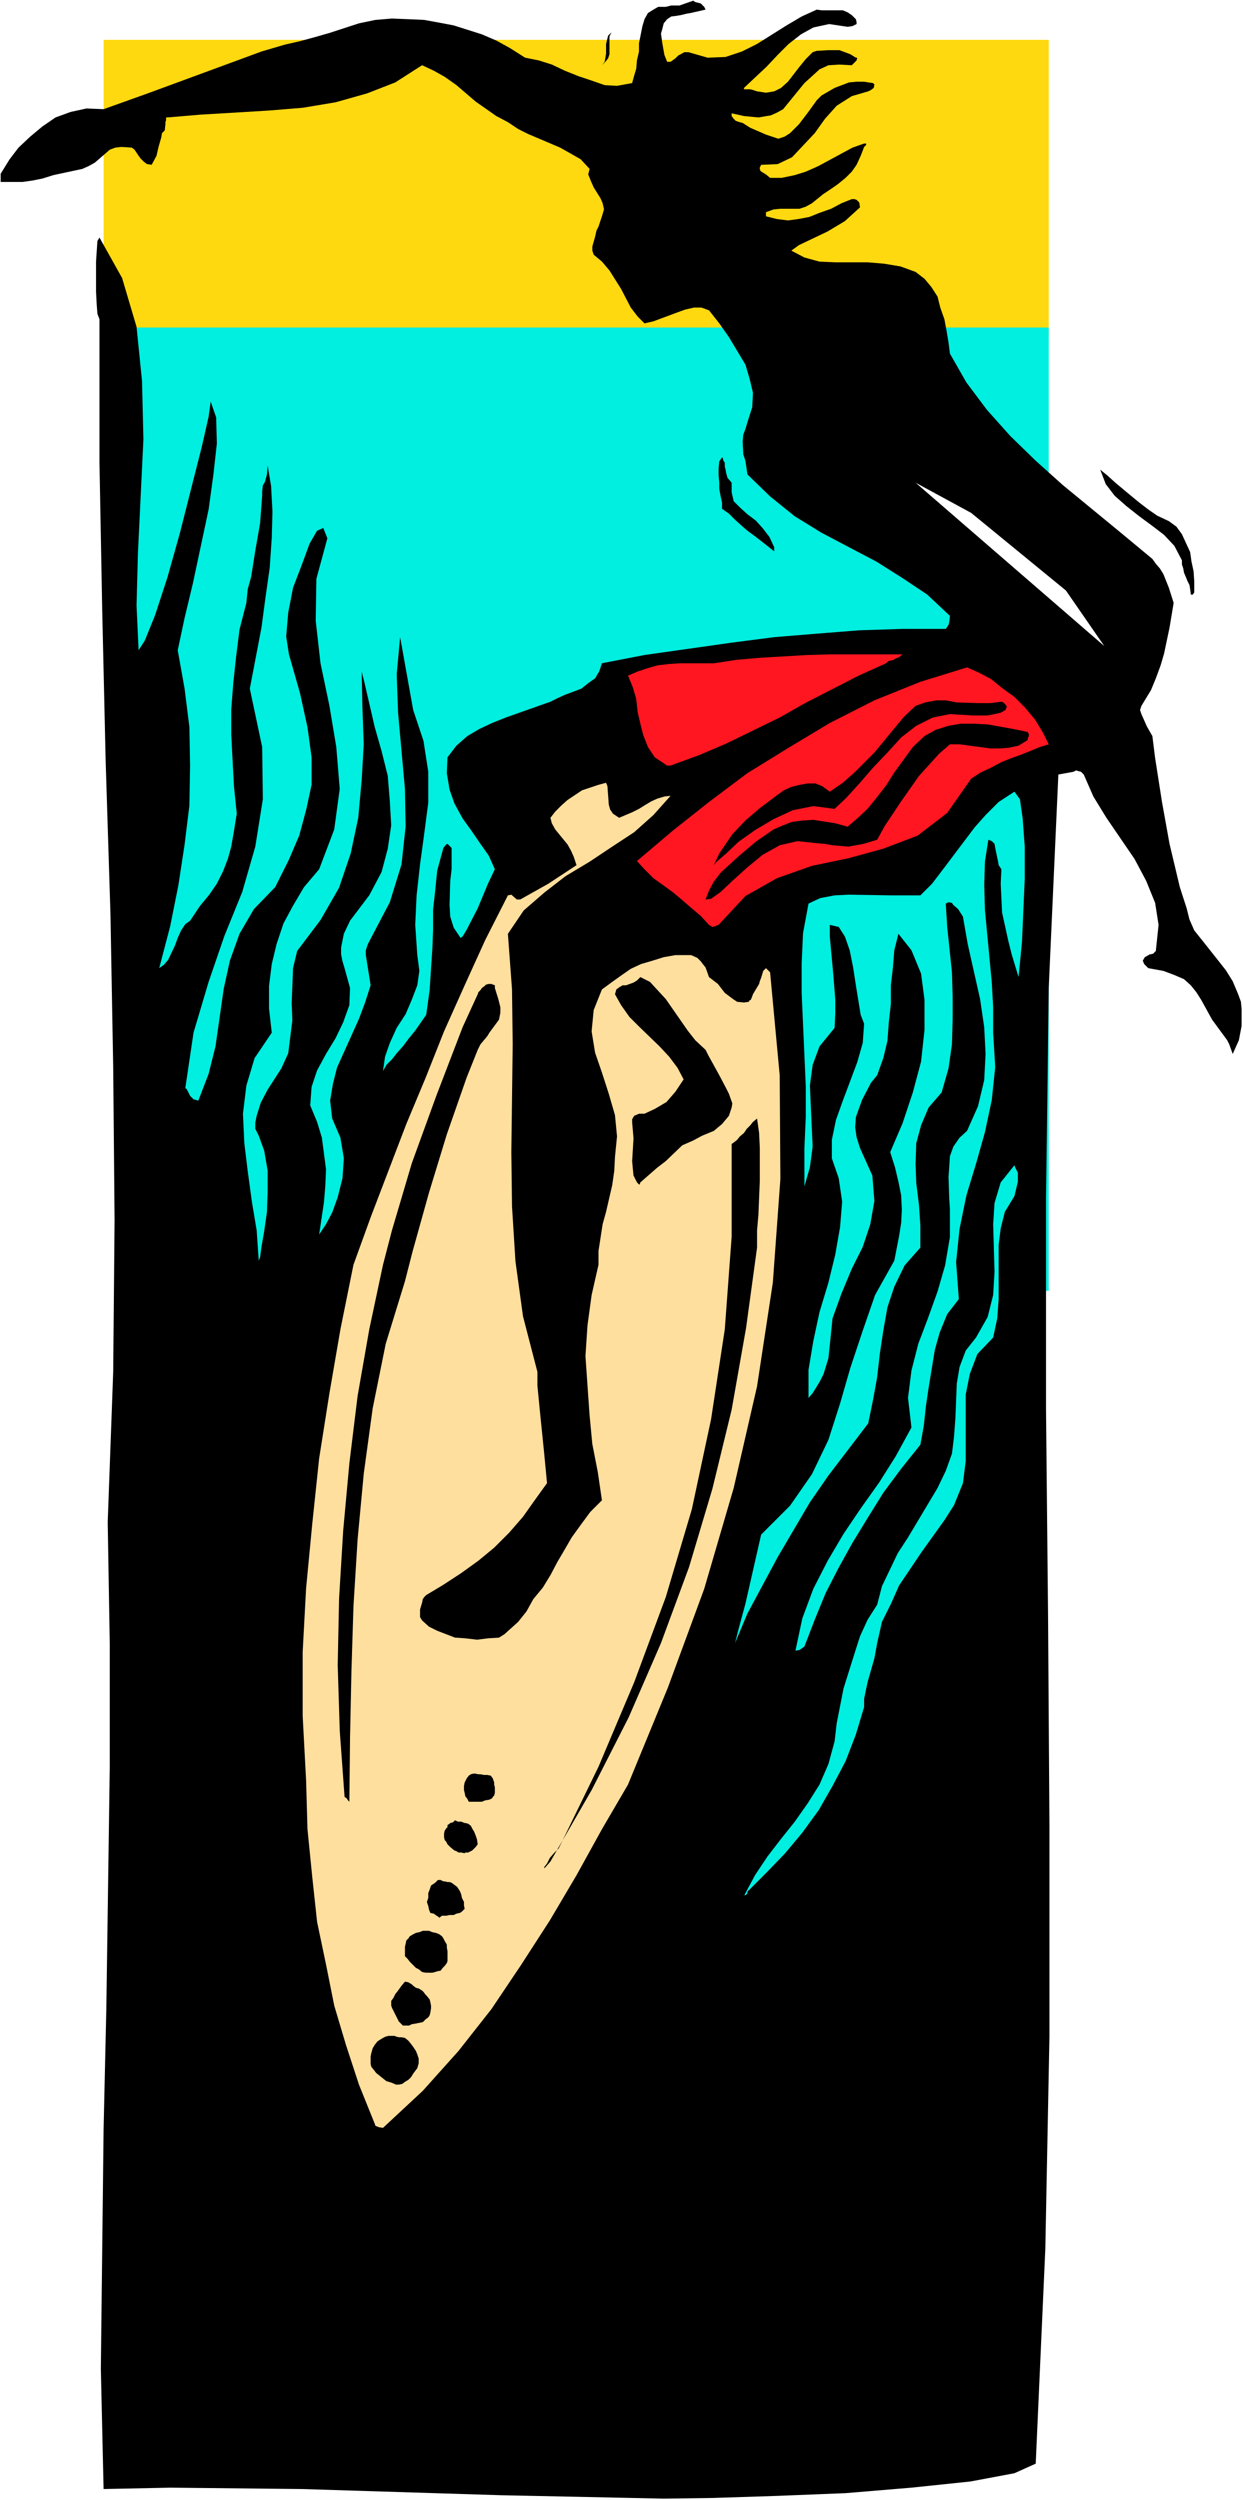 <?xml version="1.0" encoding="UTF-8" standalone="no"?>
<svg
   version="1.0"
   width="77.415mm"
   height="155.668mm"
   id="svg24"
   sodipodi:docname="Surfer 44.wmf"
   xmlns:inkscape="http://www.inkscape.org/namespaces/inkscape"
   xmlns:sodipodi="http://sodipodi.sourceforge.net/DTD/sodipodi-0.dtd"
   xmlns="http://www.w3.org/2000/svg"
   xmlns:svg="http://www.w3.org/2000/svg">
  <rect width="100%" height="100%" fill="#333333" stroke="none"/>
  <sodipodi:namedview
     id="namedview24"
     pagecolor="#ffffff"
     bordercolor="#000000"
     borderopacity="0.25"
     inkscape:showpageshadow="2"
     inkscape:pageopacity="0.0"
     inkscape:pagecheckerboard="0"
     inkscape:deskcolor="#d1d1d1"
     inkscape:document-units="mm" />
  <defs
     id="defs1">
    <pattern
       id="WMFhbasepattern"
       patternUnits="userSpaceOnUse"
       width="6"
       height="6"
       x="0"
       y="0" />
  </defs>
  <path
     style="fill:#ffffff;fill-opacity:1;fill-rule:evenodd;stroke:none"
     d="M 0,588.353 H 292.591 V 0 H 0 Z"
     id="path1" />
  <path
     style="fill:#ffd90f;fill-opacity:1;fill-rule:evenodd;stroke:none"
     d="M 24.396,9.372 H 246.869 V 79.18 H 24.396 Z"
     id="path2" />
  <path
     style="fill:#00efe0;fill-opacity:1;fill-rule:evenodd;stroke:none"
     d="M 27.466,77.079 H 246.869 V 303.791 H 27.466 Z"
     id="path3" />
  <path
     style="fill:#000000;fill-opacity:1;fill-rule:evenodd;stroke:none"
     d="m 243.799,579.789 2.262,-50.578 0.969,-49.932 v -49.608 l -0.323,-49.124 -0.485,-49.124 V 281.976 l 0.646,-49.608 2.262,-50.093 3.554,-0.646 0.646,-0.323 0.485,0.162 0.646,0.162 0.646,0.646 2.262,5.171 3.07,5.009 6.624,9.695 2.747,5.171 2.1,5.171 0.808,5.171 -0.646,6.14 -0.162,0.162 -0.485,0.485 -0.808,0.162 -1.131,0.646 -0.485,0.808 0.323,0.808 0.969,0.97 3.554,0.646 2.585,0.97 2.262,0.97 1.616,1.454 1.293,1.616 1.131,1.778 2.585,4.686 3.554,4.848 0.485,0.97 0.808,2.262 1.454,-3.232 0.646,-3.393 v -3.878 l -0.162,-1.778 -0.646,-1.778 -1.293,-3.07 -1.616,-2.585 -1.777,-2.262 -3.716,-4.686 -1.939,-2.424 -1.131,-2.585 -0.646,-2.585 -1.616,-5.009 -2.423,-10.18 -1.777,-9.857 -1.616,-10.342 -0.646,-5.171 -1.292,-2.262 -1.293,-2.909 -0.323,-0.97 0.323,-0.97 2.262,-3.717 1.131,-2.747 1.131,-3.07 0.808,-2.747 1.292,-6.14 0.969,-5.817 -1.131,-3.555 -1.293,-3.232 -0.808,-1.293 -0.969,-1.131 -0.808,-1.131 -7.593,-6.302 -13.571,-11.15 -6.301,-5.656 -5.978,-5.817 -5.493,-6.14 -4.847,-6.464 -3.878,-6.787 -0.323,-2.585 -0.485,-2.909 -0.485,-2.585 -0.969,-2.747 -0.646,-2.585 -1.454,-2.262 -1.616,-1.939 -2.1,-1.616 -3.554,-1.293 -3.878,-0.646 -3.878,-0.323 h -3.716 -3.878 l -3.716,-0.162 -3.554,-0.97 -3.07,-1.616 1.777,-1.293 6.786,-3.232 4.039,-2.424 1.777,-1.616 1.777,-1.616 -0.162,-1.131 -0.646,-0.646 -0.485,-0.162 h -0.646 l -2.423,0.97 -2.423,1.293 -2.747,0.97 -2.423,0.97 -2.585,0.485 -2.423,0.323 -2.585,-0.323 -2.585,-0.646 v -1.454 0.485 l 1.777,-0.646 1.616,-0.162 h 3.231 1.293 l 1.454,-0.485 1.454,-0.808 2.585,-2.101 1.939,-1.293 1.616,-1.131 1.777,-1.454 1.454,-1.454 1.131,-1.616 0.969,-2.101 0.808,-2.101 0.485,-0.485 v -0.323 h -0.485 l -2.747,0.97 -8.078,4.363 -2.908,1.293 -2.585,0.808 -3.07,0.646 h -2.747 l -0.969,-0.808 -0.808,-0.485 -0.485,-0.323 -0.162,-0.485 v -0.323 l 0.323,-0.646 3.878,-0.162 3.393,-1.616 2.585,-2.747 2.747,-2.909 2.423,-3.393 2.747,-3.07 3.554,-2.262 3.878,-1.131 0.646,-0.323 0.646,-0.485 0.162,-0.808 -0.323,-0.323 -2.1,-0.323 h -1.777 l -1.777,0.162 -3.393,1.293 -3.07,1.778 -1.131,1.131 -2.1,2.909 -2.1,2.747 -2.1,2.101 -1.293,0.808 -1.454,0.485 -2.908,-0.97 -3.716,-1.616 -1.777,-1.131 -0.646,-0.162 -0.969,-0.323 -0.485,-0.485 -0.485,-0.646 v -0.646 l 2.908,0.646 3.393,0.323 2.908,-0.485 1.454,-0.646 1.454,-0.808 5.008,-6.14 3.554,-3.232 2.1,-0.97 2.585,-0.162 2.908,0.162 1.131,-1.131 0.162,-0.646 h -0.323 l -1.292,-0.808 -2.585,-0.97 h -2.585 l -2.747,0.162 -0.969,0.323 -1.616,1.616 -1.454,1.778 -2.747,3.555 -1.616,1.454 -1.616,0.808 -1.939,0.323 -2.1,-0.323 -0.969,-0.323 -0.646,-0.162 h -0.808 -0.646 v -0.323 l 2.747,-2.585 2.585,-2.424 2.585,-2.747 2.585,-2.585 2.908,-2.262 2.908,-1.616 3.716,-0.808 4.362,0.646 1.131,-0.162 0.969,-0.485 V 5.171 L 201.469,4.525 200.5,3.555 199.531,2.909 198.4,2.424 h -5.008 l -1.131,-0.162 -3.554,1.616 -3.554,2.101 -6.947,4.363 -3.554,1.778 -3.878,1.293 -4.201,0.162 -4.524,-1.293 h -0.969 l -1.454,0.808 -0.646,0.646 -1.131,0.808 h -0.646 -0.162 l -0.646,-1.616 -0.485,-2.747 -0.323,-2.262 0.323,-1.131 0.323,-1.293 0.808,-0.97 0.969,-0.646 1.292,-0.162 0.969,-0.162 1.293,-0.323 0.969,-0.162 3.554,-0.808 -0.323,-0.646 -0.808,-0.808 -1.292,-0.323 -0.485,-0.323 -3.231,1.131 h -1.939 l -1.293,0.323 h -1.777 l -1.131,0.646 -1.292,0.808 -0.808,1.454 -0.485,1.616 -0.808,4.04 v 1.939 l -0.485,2.101 -0.162,1.939 -0.485,1.616 -0.485,1.778 -3.554,0.646 -2.908,-0.162 -3.231,-1.131 -2.908,-0.97 -3.231,-1.293 -3.07,-1.454 -3.07,-0.97 -3.231,-0.646 -3.554,-2.262 -3.231,-1.778 -3.393,-1.454 -6.624,-2.101 -3.393,-0.646 -3.554,-0.646 -3.554,-0.162 -4.039,-0.162 -3.878,0.323 -3.878,0.808 -6.947,2.262 -3.393,0.97 -3.554,0.97 -3.554,0.808 -5.493,1.616 -26.335,9.695 -10.825,3.878 -4.039,-0.162 -3.716,0.808 -3.554,1.293 -3.07,2.101 -2.908,2.424 -2.747,2.585 -2.1,2.747 -2.1,3.393 v 2.101 -0.162 H 2.747 5.332 l 2.262,-0.323 2.423,-0.485 2.585,-0.808 4.524,-0.97 2.262,-0.485 1.454,-0.646 1.454,-0.808 1.131,-0.97 2.423,-2.101 1.293,-0.485 1.454,-0.162 2.423,0.162 0.646,0.485 0.969,1.454 0.485,0.646 0.646,0.646 0.808,0.646 1.131,0.162 1.131,-2.101 0.485,-2.101 0.646,-2.262 0.162,-0.97 0.646,-0.646 0.162,-1.454 v -0.485 l 0.162,-0.485 v -0.646 h 0.485 l 7.593,-0.646 8.24,-0.485 7.917,-0.485 7.917,-0.646 7.755,-1.293 7.432,-2.101 6.624,-2.585 6.301,-4.04 2.747,1.293 2.585,1.454 2.747,1.939 4.524,3.878 4.847,3.393 2.747,1.454 2.423,1.616 2.262,1.131 7.593,3.232 2.585,1.454 2.262,1.293 2.1,2.262 -0.323,1.293 0.646,1.616 0.646,1.454 1.616,2.585 0.485,1.131 0.323,1.454 -0.485,1.616 -0.323,0.97 -0.485,1.454 -0.485,0.97 -0.323,1.454 -0.323,1.131 -0.323,1.131 v 0.97 l 0.323,0.97 1.939,1.616 1.777,2.101 2.747,4.363 2.262,4.363 1.616,2.101 1.616,1.616 2.1,-0.485 5.655,-2.101 1.777,-0.646 2.1,-0.485 h 1.777 l 1.777,0.646 2.423,3.07 2.262,3.232 1.939,3.232 1.939,3.232 0.969,3.232 0.808,3.393 -0.162,3.393 -1.131,3.555 -0.485,1.616 -0.485,1.293 -0.162,1.616 0.162,3.07 0.485,1.454 0.485,3.232 5.332,5.171 5.816,4.686 6.301,3.878 12.925,6.787 6.139,3.878 5.816,3.878 5.332,5.009 -0.162,1.454 -0.162,0.646 -0.646,0.97 h -10.34 l -10.017,0.323 -10.178,0.808 -9.855,0.808 -10.017,1.293 -20.519,2.909 -10.017,1.939 -0.646,1.939 -0.969,1.616 -1.616,1.131 -1.616,1.293 -3.878,1.454 -1.777,0.808 -1.616,0.808 -10.502,3.717 -3.231,1.293 -3.07,1.454 -2.747,1.616 -2.585,2.262 -2.1,2.747 -0.162,3.717 0.646,3.878 1.131,3.232 1.939,3.555 2.1,2.909 2.1,3.07 1.939,2.747 1.454,3.232 -1.616,3.393 -2.423,5.817 -2.585,5.009 -0.969,1.616 -0.485,0.323 -1.616,-2.424 -0.808,-2.585 -0.162,-2.747 0.162,-5.656 0.323,-2.747 v -2.747 -2.262 l -0.969,-0.97 -0.323,0.162 -0.646,0.808 -1.454,5.333 -0.485,4.848 -0.485,4.363 v 4.686 l -0.162,4.363 -0.323,4.848 -0.323,5.009 -0.808,5.817 -2.585,3.717 -1.454,1.778 -1.454,1.939 -1.454,1.616 -1.131,1.454 -1.293,1.293 -0.808,1.454 0.485,-3.393 1.131,-3.232 1.616,-3.555 2.1,-3.232 1.454,-3.393 1.293,-3.393 0.485,-3.393 -0.485,-3.717 -0.485,-7.11 0.323,-6.948 0.808,-7.272 0.969,-7.11 0.969,-7.433 v -7.272 l -1.131,-7.272 -2.423,-7.272 -3.07,-17.129 -0.808,8.726 0.323,9.049 1.616,17.937 0.162,8.888 -0.969,8.888 -2.747,8.888 -5.17,9.857 -0.485,1.454 v 1.131 l 0.646,4.04 0.485,3.07 -1.293,4.04 -1.454,3.878 -5.17,11.473 -0.969,3.878 -0.646,3.878 0.485,4.201 1.939,4.525 0.808,4.848 -0.323,4.686 -1.131,4.525 -1.293,3.555 -1.454,2.747 -1.616,2.424 1.131,-7.595 0.323,-3.878 0.162,-3.878 -0.485,-3.717 -0.485,-3.717 -1.131,-3.717 -1.616,-3.878 0.323,-4.363 1.293,-3.878 2.1,-3.878 2.262,-3.717 1.777,-3.717 1.454,-4.04 0.162,-4.04 -1.293,-4.686 -0.485,-1.616 -0.323,-1.616 v -1.616 l 0.323,-1.616 0.323,-1.616 1.454,-3.07 4.524,-5.979 2.908,-5.494 1.454,-5.494 0.808,-5.494 -0.323,-5.656 -0.485,-5.979 -1.454,-5.817 -1.616,-5.656 -2.423,-10.503 -0.646,-2.585 0.162,8.241 0.323,8.888 -0.485,8.403 -0.808,8.888 -1.777,8.403 -2.747,8.08 -4.362,7.595 -5.493,7.272 -0.969,4.04 -0.162,4.201 -0.162,4.04 0.162,4.04 -0.485,3.878 -0.485,3.878 -1.616,3.555 -3.231,5.009 -1.616,3.07 -0.969,3.07 -0.323,1.616 v 1.454 l 0.808,1.616 1.293,3.555 0.808,4.686 v 4.848 l -0.162,4.848 -0.646,4.525 -0.646,3.717 -0.323,2.424 -0.323,0.808 -0.485,-7.11 -1.131,-6.787 -0.969,-7.11 -0.808,-6.625 -0.323,-6.948 0.808,-6.625 1.939,-6.464 4.039,-5.979 -0.646,-5.656 v -5.332 l 0.646,-5.171 1.131,-4.686 1.616,-4.848 2.262,-4.201 2.585,-4.363 3.554,-4.201 3.554,-9.372 1.293,-9.534 -0.808,-9.857 -1.616,-9.695 -2.1,-10.019 -1.131,-10.019 0.162,-9.857 2.585,-9.534 -0.969,-2.424 -1.454,0.646 -1.777,3.07 -1.777,4.848 -2.1,5.494 -1.131,5.817 -0.485,5.656 0.646,4.201 2.585,9.049 1.777,8.08 0.969,7.11 v 6.464 l -1.293,5.979 -1.616,5.979 -2.423,5.656 -3.231,6.464 -5.008,5.171 -3.393,5.817 -2.262,6.302 -1.454,6.625 -1.939,13.574 -1.616,6.464 -2.423,6.302 -1.131,-0.323 -0.808,-0.808 -0.808,-1.616 -0.323,-0.162 1.939,-13.089 3.554,-11.958 3.716,-10.827 4.201,-10.342 3.07,-10.665 1.777,-11.15 -0.162,-12.281 -2.908,-13.735 2.747,-14.382 0.969,-7.272 0.969,-6.787 0.485,-7.11 0.162,-6.14 -0.323,-5.979 -0.808,-4.848 -0.162,2.101 -0.485,1.778 -0.485,0.808 -0.162,1.454 v 0.97 l -0.485,6.464 -1.131,6.464 -0.485,3.07 -0.485,3.07 -0.808,2.909 -0.323,3.232 -1.616,6.302 -0.808,6.464 -0.646,5.979 -0.485,6.302 v 5.979 l 0.323,6.302 0.323,5.979 0.646,6.302 -0.646,4.04 -0.646,3.717 -0.808,2.909 -1.131,2.909 -1.454,2.909 -1.777,2.585 -2.262,2.747 -2.262,3.393 -1.131,0.808 -0.969,1.454 -0.808,1.778 -0.646,1.778 -1.616,3.393 -0.969,1.131 -1.131,0.808 2.585,-9.857 1.939,-9.695 1.454,-9.534 1.131,-9.211 0.162,-9.372 -0.162,-9.049 -1.131,-9.049 -1.616,-9.049 1.616,-7.595 1.939,-8.08 3.716,-17.452 1.131,-8.241 0.808,-7.272 -0.162,-6.14 -1.293,-3.717 -0.485,3.555 -1.616,7.11 -5.17,20.36 -2.908,10.342 -2.908,8.888 -2.423,5.979 -1.454,2.262 -0.485,-10.503 0.323,-12.281 0.646,-13.412 0.646,-13.412 -0.323,-13.735 -1.293,-12.766 -3.393,-11.473 -5.332,-9.534 -0.485,0.808 -0.323,4.848 v 7.11 l 0.162,3.07 0.162,2.101 0.485,1.293 v 33.773 l 0.646,34.742 0.808,35.388 1.131,36.035 0.646,36.035 0.323,36.035 -0.323,35.712 -1.293,35.388 0.485,28.602 v 28.925 l -0.808,56.88 -0.646,28.44 -0.323,28.278 -0.323,28.117 0.646,28.278 15.672,-0.323 15.51,0.162 15.51,0.162 46.692,1.454 31.02,0.646 7.432,0.162 11.633,-0.162 15.025,-0.485 16.156,-0.646 15.51,-1.293 13.894,-1.454 10.34,-1.939 z"
     id="path4" />
  <path
     style="fill:#ffdf9e;fill-opacity:1;fill-rule:evenodd;stroke:none"
     d="m 90.152,500.771 9.371,-8.726 8.401,-9.372 7.755,-9.857 6.947,-10.342 6.786,-10.503 6.301,-10.665 5.978,-10.827 6.139,-10.503 9.371,-22.784 8.563,-23.269 6.947,-23.754 5.493,-23.915 3.716,-24.4 1.777,-24.4 -0.162,-24.4 -2.262,-24.239 -0.969,-0.97 -0.646,0.646 -0.485,1.616 -0.323,0.808 -0.162,0.646 -0.485,0.808 -0.969,1.616 -0.162,0.485 -0.323,0.808 -0.323,0.162 -0.162,0.323 -1.131,0.162 -1.616,-0.162 -0.969,-0.646 -1.939,-1.454 -1.616,-2.101 -2.1,-1.616 -0.808,-2.262 -0.646,-0.808 -0.485,-0.646 -0.808,-0.808 -1.454,-0.646 h -3.716 l -2.747,0.485 -2.585,0.808 -2.747,0.808 -2.423,1.131 -2.1,1.454 -2.262,1.616 -2.423,1.778 -1.939,4.848 -0.485,5.009 0.808,5.009 1.616,4.686 1.616,5.009 1.454,5.009 0.485,5.009 -0.485,4.848 -0.162,3.232 -0.485,3.393 -1.454,6.302 -0.808,2.909 -0.969,6.302 v 3.232 l -1.616,7.11 -0.969,7.11 -0.485,7.272 0.485,6.948 0.485,6.948 0.646,6.787 1.293,6.625 0.969,6.625 -2.747,2.747 -2.262,3.07 -2.1,2.909 -1.777,3.07 -1.616,2.747 -1.616,3.07 -1.777,2.909 -2.262,2.747 -1.616,2.909 -1.939,2.424 -3.231,2.909 -1.292,0.808 -2.585,0.162 -2.585,0.323 -2.747,-0.323 -2.423,-0.162 -2.1,-0.808 -2.1,-0.808 -1.939,-0.97 -1.616,-1.454 -0.485,-0.808 v -0.808 -0.97 l 0.485,-1.616 0.162,-0.808 0.323,-0.485 0.485,-0.485 4.039,-2.424 4.201,-2.747 4.039,-2.909 3.716,-3.07 3.554,-3.555 3.231,-3.717 2.747,-3.878 2.908,-4.04 -0.646,-6.787 -0.969,-9.534 -0.646,-6.625 v -3.232 l -3.393,-13.089 -1.777,-12.927 -0.808,-12.927 -0.162,-12.766 0.323,-25.37 -0.162,-12.927 -0.969,-13.089 3.716,-5.494 4.847,-4.201 5.008,-3.878 5.655,-3.393 5.332,-3.555 5.17,-3.393 4.524,-4.04 4.039,-4.525 -1.454,0.162 -1.616,0.485 -1.454,0.646 -1.616,0.97 -1.292,0.808 -1.616,0.808 -3.07,1.293 -1.454,-0.97 -0.646,-0.97 -0.323,-1.131 -0.323,-4.363 -0.323,-0.808 -1.777,0.485 -3.878,1.293 -3.393,2.262 -1.454,1.293 -1.454,1.454 -1.131,1.454 0.323,1.293 0.808,1.454 2.908,3.555 0.808,1.454 0.646,1.454 0.646,1.939 -6.624,4.363 -6.624,3.717 h -0.808 l -1.292,-1.131 -0.808,0.162 -5.332,10.503 -4.847,10.665 -4.847,10.827 -4.362,10.988 -4.524,10.827 -8.401,21.976 -4.039,11.15 -3.07,15.19 -2.585,15.028 -2.423,15.351 -1.616,15.351 -1.454,15.19 -0.808,15.028 v 15.028 l 0.808,15.19 0.323,11.473 1.131,11.311 1.131,10.503 2.1,10.019 1.939,9.695 2.747,9.211 3.07,9.372 3.716,9.211 0.162,0.485 0.808,0.323 z"
     id="path5" />
  <path
     style="fill:#000000;fill-opacity:1;fill-rule:evenodd;stroke:none"
     d="m 93.222,490.591 h 0.646 l 0.808,-0.162 0.646,-0.485 0.808,-0.485 0.646,-0.646 0.485,-0.808 0.485,-0.646 0.485,-0.646 0.323,-1.131 v -1.131 l -0.323,-0.97 -0.323,-0.808 -0.646,-0.97 -0.485,-0.646 -0.646,-0.808 -0.808,-0.646 -0.808,-0.162 h -0.646 l -0.646,-0.162 -0.323,-0.162 H 92.091 91.445 l -0.646,0.162 -0.646,0.323 -0.808,0.485 -0.485,0.323 -0.646,0.808 -0.485,0.808 -0.323,1.131 -0.162,0.808 v 0.808 0.97 l 0.162,0.646 0.646,0.808 0.485,0.646 0.808,0.646 0.808,0.646 0.808,0.646 1.131,0.323 z"
     id="path6" />
  <path
     style="fill:#000000;fill-opacity:1;fill-rule:evenodd;stroke:none"
     d="m 96.292,476.694 0.646,-0.323 0.969,-0.162 0.808,-0.162 0.808,-0.162 0.646,-0.646 0.646,-0.485 0.323,-0.485 0.162,-0.646 0.162,-0.97 v -0.646 l -0.162,-0.808 -0.162,-0.646 -0.646,-0.808 -0.323,-0.323 -0.485,-0.646 -0.323,-0.323 -0.808,-0.485 -0.646,-0.162 -0.646,-0.485 -0.323,-0.323 -0.808,-0.485 -0.808,-0.162 -0.808,0.97 -0.808,1.131 -0.646,0.808 -0.485,0.97 -0.485,0.646 v 0.485 0.646 l 0.162,0.485 0.323,0.646 0.485,0.97 0.323,0.646 0.485,0.97 0.323,0.323 0.646,0.646 h 0.646 z"
     id="path7" />
  <path
     style="fill:#000000;fill-opacity:1;fill-rule:evenodd;stroke:none"
     d="m 101.3,464.251 h 0.485 l 0.646,-0.162 0.485,-0.162 0.808,-0.162 0.485,-0.646 0.485,-0.485 0.485,-0.646 0.162,-0.485 v -1.131 -1.131 l -0.162,-0.97 v -0.646 l -0.485,-0.808 -0.323,-0.646 -0.323,-0.485 -0.646,-0.485 -0.808,-0.323 -0.808,-0.162 -0.808,-0.323 h -0.646 -0.808 l -0.808,0.323 -0.808,0.162 -0.646,0.323 -0.808,0.485 -0.323,0.485 -0.485,0.485 -0.162,0.808 -0.162,0.646 v 0.646 0.646 0.97 l 0.646,0.646 0.485,0.646 0.646,0.646 0.808,0.808 0.646,0.323 0.808,0.646 0.808,0.162 z"
     id="path8" />
  <path
     style="fill:#000000;fill-opacity:1;fill-rule:evenodd;stroke:none"
     d="m 103.4,451.324 0.646,-0.485 h 0.969 l 0.808,-0.162 h 0.969 l 0.646,-0.323 0.808,-0.162 0.485,-0.323 0.646,-0.646 -0.162,-0.808 v -0.808 l -0.485,-0.97 -0.162,-0.808 -0.323,-0.808 -0.646,-0.97 -0.646,-0.485 -0.646,-0.485 -0.485,-0.162 h -0.485 l -0.646,-0.162 h -0.323 l -0.646,-0.323 h -0.646 l -0.323,0.323 -0.323,0.323 -0.969,0.646 -0.323,0.97 -0.323,0.808 v 1.131 l -0.323,0.97 0.323,0.97 0.162,0.808 0.323,0.808 0.808,0.162 0.646,0.485 0.323,0.162 z"
     id="path9" />
  <path
     style="fill:#00efe0;fill-opacity:1;fill-rule:evenodd;stroke:none"
     d="m 175.942,445.184 4.524,-4.525 4.362,-4.525 4.039,-4.848 3.878,-5.332 3.231,-5.656 3.07,-5.817 2.423,-6.302 1.939,-6.464 v -1.939 l 0.808,-3.878 1.616,-5.656 0.646,-3.555 1.131,-5.009 2.1,-4.201 1.939,-4.363 5.332,-7.918 5.332,-7.433 2.262,-3.555 2.1,-5.171 0.646,-5.171 v -15.674 l 0.969,-4.848 1.777,-4.686 3.716,-3.878 0.969,-4.525 0.323,-4.525 v -12.766 l 0.485,-3.878 0.969,-3.878 2.262,-3.717 0.808,-3.393 v -1.131 -0.97 l -0.646,-1.293 -0.162,-0.485 -3.231,4.04 -1.454,4.848 -0.323,5.009 0.323,11.15 -0.323,5.494 -1.293,5.171 -2.747,4.848 -2.423,3.07 -1.454,3.878 -0.646,3.878 -0.323,8.08 -0.323,4.363 -0.485,4.04 -1.454,4.04 -1.939,4.04 -6.947,11.635 -2.423,3.717 -1.777,3.717 -1.939,4.04 -1.131,4.363 -2.262,3.555 -1.777,3.878 -1.293,4.04 -2.585,8.241 -1.616,8.241 -0.485,4.201 -1.454,5.332 -2.1,4.848 -2.747,4.363 -3.07,4.363 -3.231,4.04 -3.231,4.201 -2.908,4.363 -2.585,4.848 v -0.162 h 0.485 l 0.323,-0.485 z"
     id="path10" />
  <path
     style="fill:#000000;fill-opacity:1;fill-rule:evenodd;stroke:none"
     d="m 129.574,438.074 9.694,-16.805 8.724,-17.129 7.593,-17.452 6.624,-17.937 5.493,-18.421 4.524,-18.583 3.393,-19.229 2.585,-18.906 v -4.04 l 0.323,-3.717 0.162,-4.04 0.162,-3.878 v -3.878 -3.878 l -0.162,-3.555 -0.485,-3.393 -0.969,0.808 -0.646,0.808 -0.808,0.808 -0.646,0.97 -0.969,0.808 -0.646,0.808 -0.808,0.646 -0.485,0.323 v 21.815 l -1.616,21.815 -3.231,21.168 -4.524,21.168 -6.139,20.684 -7.432,20.037 -8.401,19.876 -9.371,19.229 -0.485,0.485 -0.646,0.646 -0.969,1.131 -0.646,1.293 -0.646,0.808 v 0.323 l 0.323,-0.323 z"
     id="path11" />
  <path
     style="fill:#000000;fill-opacity:1;fill-rule:evenodd;stroke:none"
     d="m 109.378,436.134 0.162,-0.162 h 0.646 l 0.646,-0.323 0.323,-0.162 0.808,-0.808 0.485,-0.646 -0.162,-1.131 -0.323,-0.97 -0.323,-0.808 -0.485,-0.808 -0.323,-0.646 -0.646,-0.485 -0.646,-0.162 h -0.162 l -0.808,-0.323 h -0.808 l -0.646,-0.323 -0.485,0.485 -0.646,0.162 -0.162,0.162 -0.485,0.323 v 0.485 l -0.323,0.323 -0.323,0.485 -0.162,0.646 v 0.646 0.323 l 0.162,0.646 0.323,0.323 0.323,0.646 0.646,0.646 0.969,0.808 0.485,0.162 0.485,0.323 h 0.646 z"
     id="path12" />
  <path
     style="fill:#000000;fill-opacity:1;fill-rule:evenodd;stroke:none"
     d="m 113.417,424.015 0.808,-0.323 0.969,-0.162 0.646,-0.323 0.162,-0.323 0.323,-0.323 0.162,-0.646 v -0.808 -0.485 l -0.162,-0.646 v -0.485 l -0.323,-0.97 -0.485,-0.646 -0.808,-0.162 h -0.808 l -0.808,-0.162 h -0.485 l -0.808,-0.162 h -0.323 l -0.646,0.162 -0.485,0.323 -0.485,0.646 -0.485,0.97 -0.162,0.808 v 0.97 l 0.162,0.646 0.162,0.808 0.485,0.646 0.323,0.646 h 0.808 0.808 0.646 z"
     id="path13" />
  <path
     style="fill:#000000;fill-opacity:1;fill-rule:evenodd;stroke:none"
     d="m 82.236,424.015 0.162,-15.19 0.323,-15.351 0.485,-15.513 0.969,-15.674 1.454,-15.513 2.1,-15.351 3.07,-15.19 4.524,-14.705 1.777,-6.948 3.878,-13.897 4.201,-13.735 4.685,-13.412 2.585,-6.464 0.646,-1.293 1.616,-1.939 0.485,-0.808 2.262,-3.07 0.323,-1.616 v -1.293 l -0.485,-1.939 -0.808,-2.585 v -0.646 l -0.808,-0.323 h -0.646 l -0.646,0.162 -0.323,0.323 -0.646,0.485 -0.323,0.485 -0.485,0.485 -0.162,0.485 -3.554,7.756 -6.139,15.998 -5.816,15.998 -4.685,15.836 -2.1,8.08 -3.231,15.19 -2.747,15.674 -1.939,15.836 -1.454,15.836 -0.969,15.998 -0.323,15.674 0.485,15.513 1.131,15.513 0.485,0.323 0.323,0.485 z"
     id="path14" />
  <path
     style="fill:#00efe0;fill-opacity:1;fill-rule:evenodd;stroke:none"
     d="m 189.352,387.495 2.423,-6.302 2.585,-6.302 3.07,-5.979 3.231,-5.817 3.554,-5.817 3.716,-5.979 4.201,-5.656 4.524,-5.656 0.808,-4.525 0.485,-4.525 0.646,-4.363 1.454,-8.888 1.131,-4.04 1.777,-4.363 2.747,-3.555 -0.646,-8.726 0.808,-7.756 1.616,-7.918 2.262,-7.433 2.1,-7.433 1.616,-7.595 0.808,-7.756 -0.485,-8.08 v -5.979 l -0.323,-5.817 -1.616,-17.129 -0.162,-5.817 0.162,-5.494 0.808,-5.171 0.808,0.323 0.646,0.646 0.162,0.97 0.646,3.07 0.162,0.97 0.646,0.97 -0.162,3.393 0.323,6.787 1.454,6.625 0.808,3.232 1.616,5.333 0.808,-8.241 0.646,-14.866 v -7.595 l -0.485,-6.625 -0.646,-4.525 -1.293,-1.778 -3.716,2.424 -3.07,3.07 -2.585,2.909 -7.432,9.857 -2.585,3.393 -2.747,2.747 h -3.554 -3.393 l -10.017,-0.162 -3.231,0.162 -3.393,0.646 -2.747,1.293 -1.292,6.948 -0.323,7.11 v 6.948 l 0.969,21.976 v 7.272 l -0.323,7.272 v 9.049 l 1.293,-4.525 0.646,-4.848 -0.646,-14.382 0.646,-4.848 1.616,-4.363 3.554,-4.363 0.162,-3.393 v -3.232 l -0.485,-6.14 -0.808,-8.726 v -2.747 l 2.1,0.485 1.454,2.262 1.131,3.232 0.808,4.04 0.646,4.201 1.131,6.948 0.808,2.101 -0.323,4.525 -1.292,4.525 -3.393,9.049 -1.616,4.525 -0.969,4.686 v 4.363 l 1.616,4.686 0.808,5.494 -0.485,5.979 -1.131,6.464 -1.616,6.625 -2.1,6.948 -1.454,6.787 -1.131,6.787 v 6.625 l 0.969,-1.131 0.808,-1.293 0.969,-1.616 0.808,-1.616 1.131,-3.717 0.323,-3.07 0.646,-6.302 2.1,-5.817 2.423,-5.817 2.585,-5.171 1.777,-5.333 0.969,-5.494 -0.485,-5.979 -2.908,-6.464 -0.808,-2.585 -0.323,-2.262 0.162,-2.424 1.454,-4.04 2.1,-4.04 1.454,-1.778 1.454,-4.04 0.969,-4.04 0.323,-4.363 0.485,-4.363 v -4.363 l 0.485,-4.201 0.323,-4.04 0.969,-3.878 3.07,3.878 2.262,5.494 0.808,6.14 v 7.11 l -0.808,7.433 -1.939,7.272 -2.423,7.272 -2.908,6.787 1.131,3.555 0.808,3.393 0.646,3.232 0.162,3.393 -0.162,3.07 -0.485,3.07 -1.131,5.817 -4.524,8.08 -2.908,8.403 -2.908,8.726 -2.423,8.403 -2.747,8.564 -3.878,8.08 -5.17,7.433 -6.786,6.787 -3.716,16.321 -1.616,5.979 -0.808,3.232 2.908,-6.948 7.109,-13.25 7.593,-12.927 4.362,-6.302 4.685,-6.14 4.685,-6.14 1.131,-5.494 0.969,-5.333 0.646,-5.656 0.808,-5.332 0.969,-5.494 1.616,-4.848 2.423,-5.009 3.716,-4.201 v -5.171 l -0.323,-4.848 -0.646,-5.171 -0.162,-4.525 0.162,-4.848 1.131,-4.201 1.777,-4.201 3.07,-3.555 1.616,-5.656 0.808,-5.656 0.162,-5.817 v -5.494 l -0.162,-5.656 -1.131,-10.827 -0.323,-5.333 0.646,-0.323 0.808,0.162 0.323,0.485 1.131,0.97 1.131,1.778 1.131,6.464 2.908,12.927 0.969,6.625 0.323,6.302 -0.323,6.14 -1.454,6.14 -2.585,5.817 -1.777,1.616 -1.454,2.101 -0.808,2.262 -0.162,2.585 -0.162,2.262 0.162,5.009 0.162,2.585 v 6.625 l -1.131,6.625 -1.777,6.14 -2.262,6.302 -2.262,5.979 -1.616,6.302 -0.808,6.464 0.808,6.948 -3.716,6.787 -3.878,6.14 -4.362,6.14 -4.039,5.979 -3.716,6.302 -3.393,6.625 -2.585,6.948 -1.616,7.595 0.969,-0.162 z"
     id="path15" />
  <path
     style="fill:#000000;fill-opacity:1;fill-rule:evenodd;stroke:none"
     d="m 150.738,278.26 3.878,-3.393 2.1,-1.616 3.878,-3.717 2.585,-1.131 2.1,-1.131 2.747,-1.131 1.939,-1.616 1.616,-1.939 0.646,-1.939 0.162,-0.97 -0.808,-2.262 -0.646,-1.293 -1.616,-3.07 -2.585,-4.686 -0.646,-1.293 -2.423,-2.262 -1.777,-2.262 -5.17,-7.433 -1.939,-2.101 -1.777,-1.939 -2.262,-1.131 -0.808,0.808 -0.808,0.485 -1.777,0.646 h -0.808 l -0.808,0.485 -0.646,0.485 -0.323,1.131 1.454,2.585 1.939,2.747 2.262,2.262 4.847,4.686 2.262,2.424 1.939,2.585 1.454,2.747 -1.939,2.909 -2.1,2.424 -2.747,1.616 -2.423,1.131 h -1.292 l -1.131,0.485 -0.485,0.808 v 0.808 l 0.162,1.778 0.162,1.939 -0.323,5.333 0.162,1.778 0.162,1.616 0.808,1.616 0.485,0.485 h 0.162 z"
     id="path16" />
  <path
     style="fill:#ff1620;fill-opacity:1;fill-rule:evenodd;stroke:none"
     d="m 169.157,217.663 6.301,-6.787 7.432,-4.201 8.24,-2.909 8.563,-1.778 8.24,-2.262 8.078,-3.07 6.947,-5.333 5.655,-8.08 2.262,-1.454 2.423,-1.131 2.423,-1.293 2.423,-0.97 2.262,-0.808 2.423,-0.97 1.939,-0.808 2.1,-0.646 -1.454,-2.909 -1.777,-2.909 -2.423,-2.909 -2.423,-2.424 -2.908,-2.101 -2.585,-2.101 -3.07,-1.616 -2.585,-1.131 -10.986,3.393 -10.825,4.363 -10.502,5.333 -9.694,5.817 -9.694,5.979 -9.048,6.787 -8.563,6.787 -8.401,7.11 1.777,1.939 2.1,2.101 2.262,1.616 2.423,1.778 1.939,1.616 2.423,2.101 2.1,1.778 1.939,2.101 0.808,0.485 0.646,-0.162 0.646,-0.323 z"
     id="path17" />
  <path
     style="fill:#000000;fill-opacity:1;fill-rule:evenodd;stroke:none"
     d="m 192.26,198.434 1.939,0.162 1.777,0.323 3.716,0.323 3.554,-0.646 3.231,-0.97 1.777,-3.232 3.878,-5.817 4.201,-5.979 4.685,-5.171 2.585,-2.262 h 2.262 l 4.847,0.646 2.423,0.323 h 2.262 l 2.1,-0.162 2.262,-0.485 2.1,-1.293 0.162,-0.646 0.162,-0.323 v -0.485 l -0.323,-0.485 -3.07,-0.646 -6.301,-1.131 -3.231,-0.162 h -3.07 l -2.908,0.485 -3.07,0.97 -2.585,1.454 -2.747,2.585 -4.362,5.979 -1.939,3.07 -2.262,2.909 -2.1,2.585 -2.423,2.262 -2.262,1.939 -2.908,-0.808 -5.17,-0.808 -2.585,0.162 -2.423,0.323 -2.1,0.808 -2.262,0.97 -4.201,2.909 -4.362,3.717 -3.878,3.555 -1.616,2.101 -1.131,2.101 -0.808,2.101 1.292,-0.162 2.262,-1.616 2.747,-2.585 3.393,-3.07 3.716,-3.07 4.039,-2.262 4.201,-0.97 z"
     id="path18" />
  <path
     style="fill:#000000;fill-opacity:1;fill-rule:evenodd;stroke:none"
     d="m 196.461,190.354 2.747,-2.585 3.231,-3.555 3.07,-3.555 3.393,-3.555 3.231,-3.555 3.554,-2.747 3.878,-1.939 4.039,-0.808 5.493,0.323 h 1.777 1.616 l 1.616,-0.323 1.454,-0.323 1.131,-0.646 0.323,-0.808 -0.485,-0.646 -0.323,-0.323 -0.485,-0.162 -2.585,0.323 h -2.747 l -5.17,-0.162 -2.585,-0.485 h -2.262 l -2.585,0.485 -2.262,0.808 -2.747,2.585 -2.423,2.909 -4.524,5.494 -4.685,4.686 -2.747,2.424 -3.07,2.101 -1.777,-1.293 -1.616,-0.646 h -1.777 l -1.939,0.323 -1.939,0.485 -1.777,0.808 -1.777,1.293 -3.878,2.909 -3.393,2.909 -3.07,3.232 -3.07,4.525 -1.293,2.747 0.646,-0.808 2.1,-1.778 3.07,-2.909 3.878,-2.747 4.362,-2.585 4.524,-2.101 4.847,-0.97 z"
     id="path19" />
  <path
     style="fill:#ff1620;fill-opacity:1;fill-rule:evenodd;stroke:none"
     d="m 157.847,180.174 6.624,-2.424 6.463,-2.747 6.301,-3.07 6.301,-3.07 5.978,-3.393 6.301,-3.232 6.301,-3.232 6.463,-2.909 0.485,-0.485 0.646,-0.162 0.646,-0.162 0.485,-0.323 0.808,-0.323 0.808,-0.646 h -5.493 -5.816 -5.816 l -5.493,0.162 -5.493,0.323 -5.493,0.323 -5.493,0.485 -5.332,0.808 h -2.747 -2.585 -2.585 l -2.585,0.162 -2.747,0.323 -2.262,0.646 -2.423,0.808 -2.262,0.97 1.131,2.747 0.808,2.747 0.323,3.07 0.646,2.747 0.646,2.585 1.131,2.909 1.616,2.424 2.908,1.939 h 0.485 0.162 z"
     id="path20" />
  <path
     style="fill:#000000;fill-opacity:1;fill-rule:evenodd;stroke:none"
     d="m 281.12,138.968 v -2.101 l -0.162,-2.424 -0.485,-2.262 -0.323,-2.262 -0.969,-2.101 -0.969,-2.101 -1.293,-1.778 -1.777,-1.293 -2.747,-1.293 -2.1,-1.454 -2.1,-1.616 -1.777,-1.454 -1.939,-1.616 -1.939,-1.616 -1.777,-1.616 -1.777,-1.454 1.293,3.393 2.1,2.747 2.747,2.424 3.07,2.424 3.07,2.262 2.747,2.101 2.423,2.585 1.777,3.393 v 0.97 l 0.323,0.97 0.162,0.97 0.485,1.131 0.323,0.808 0.485,0.97 0.162,0.97 0.162,1.293 h 0.485 l 0.162,-0.323 0.162,-0.162 z"
     id="path21" />
  <path
     style="fill:#000000;fill-opacity:1;fill-rule:evenodd;stroke:none"
     d="m 182.243,128.788 -1.131,-2.424 -1.616,-2.101 -1.616,-1.778 -1.939,-1.454 -1.777,-1.616 -1.454,-1.454 -0.485,-2.101 v -2.262 l -0.969,-1.131 -0.323,-1.131 -0.162,-0.97 -0.162,-0.485 v -0.97 l -0.323,-0.485 -0.162,-0.646 -0.162,-0.162 -0.646,0.97 -0.162,1.616 v 1.616 l 0.162,1.778 v 1.454 l 0.323,1.778 0.323,1.454 v 1.454 l 1.616,1.131 1.454,1.454 1.616,1.454 1.293,1.131 1.777,1.293 1.454,1.131 1.454,1.131 1.616,1.293 v -0.162 -0.485 z"
     id="path22" />
  <path
     style="fill:#000000;fill-opacity:1;fill-rule:evenodd;stroke:none"
     d="m 141.691,15.351 0.808,-0.808 0.646,-0.808 0.323,-0.97 V 11.796 10.665 9.534 8.564 l 0.485,-0.97 -0.808,0.808 -0.162,0.646 -0.323,1.293 v 1.293 0.97 l -0.162,0.97 -0.162,0.97 z"
     id="path23" />
  <path
     style="fill:#ffffff;fill-opacity:1;fill-rule:evenodd;stroke:none"
     d="m 215.525,113.599 44.43,38.459 -9.048,-13.089 -22.296,-18.26 z"
     id="path24" />
</svg>
